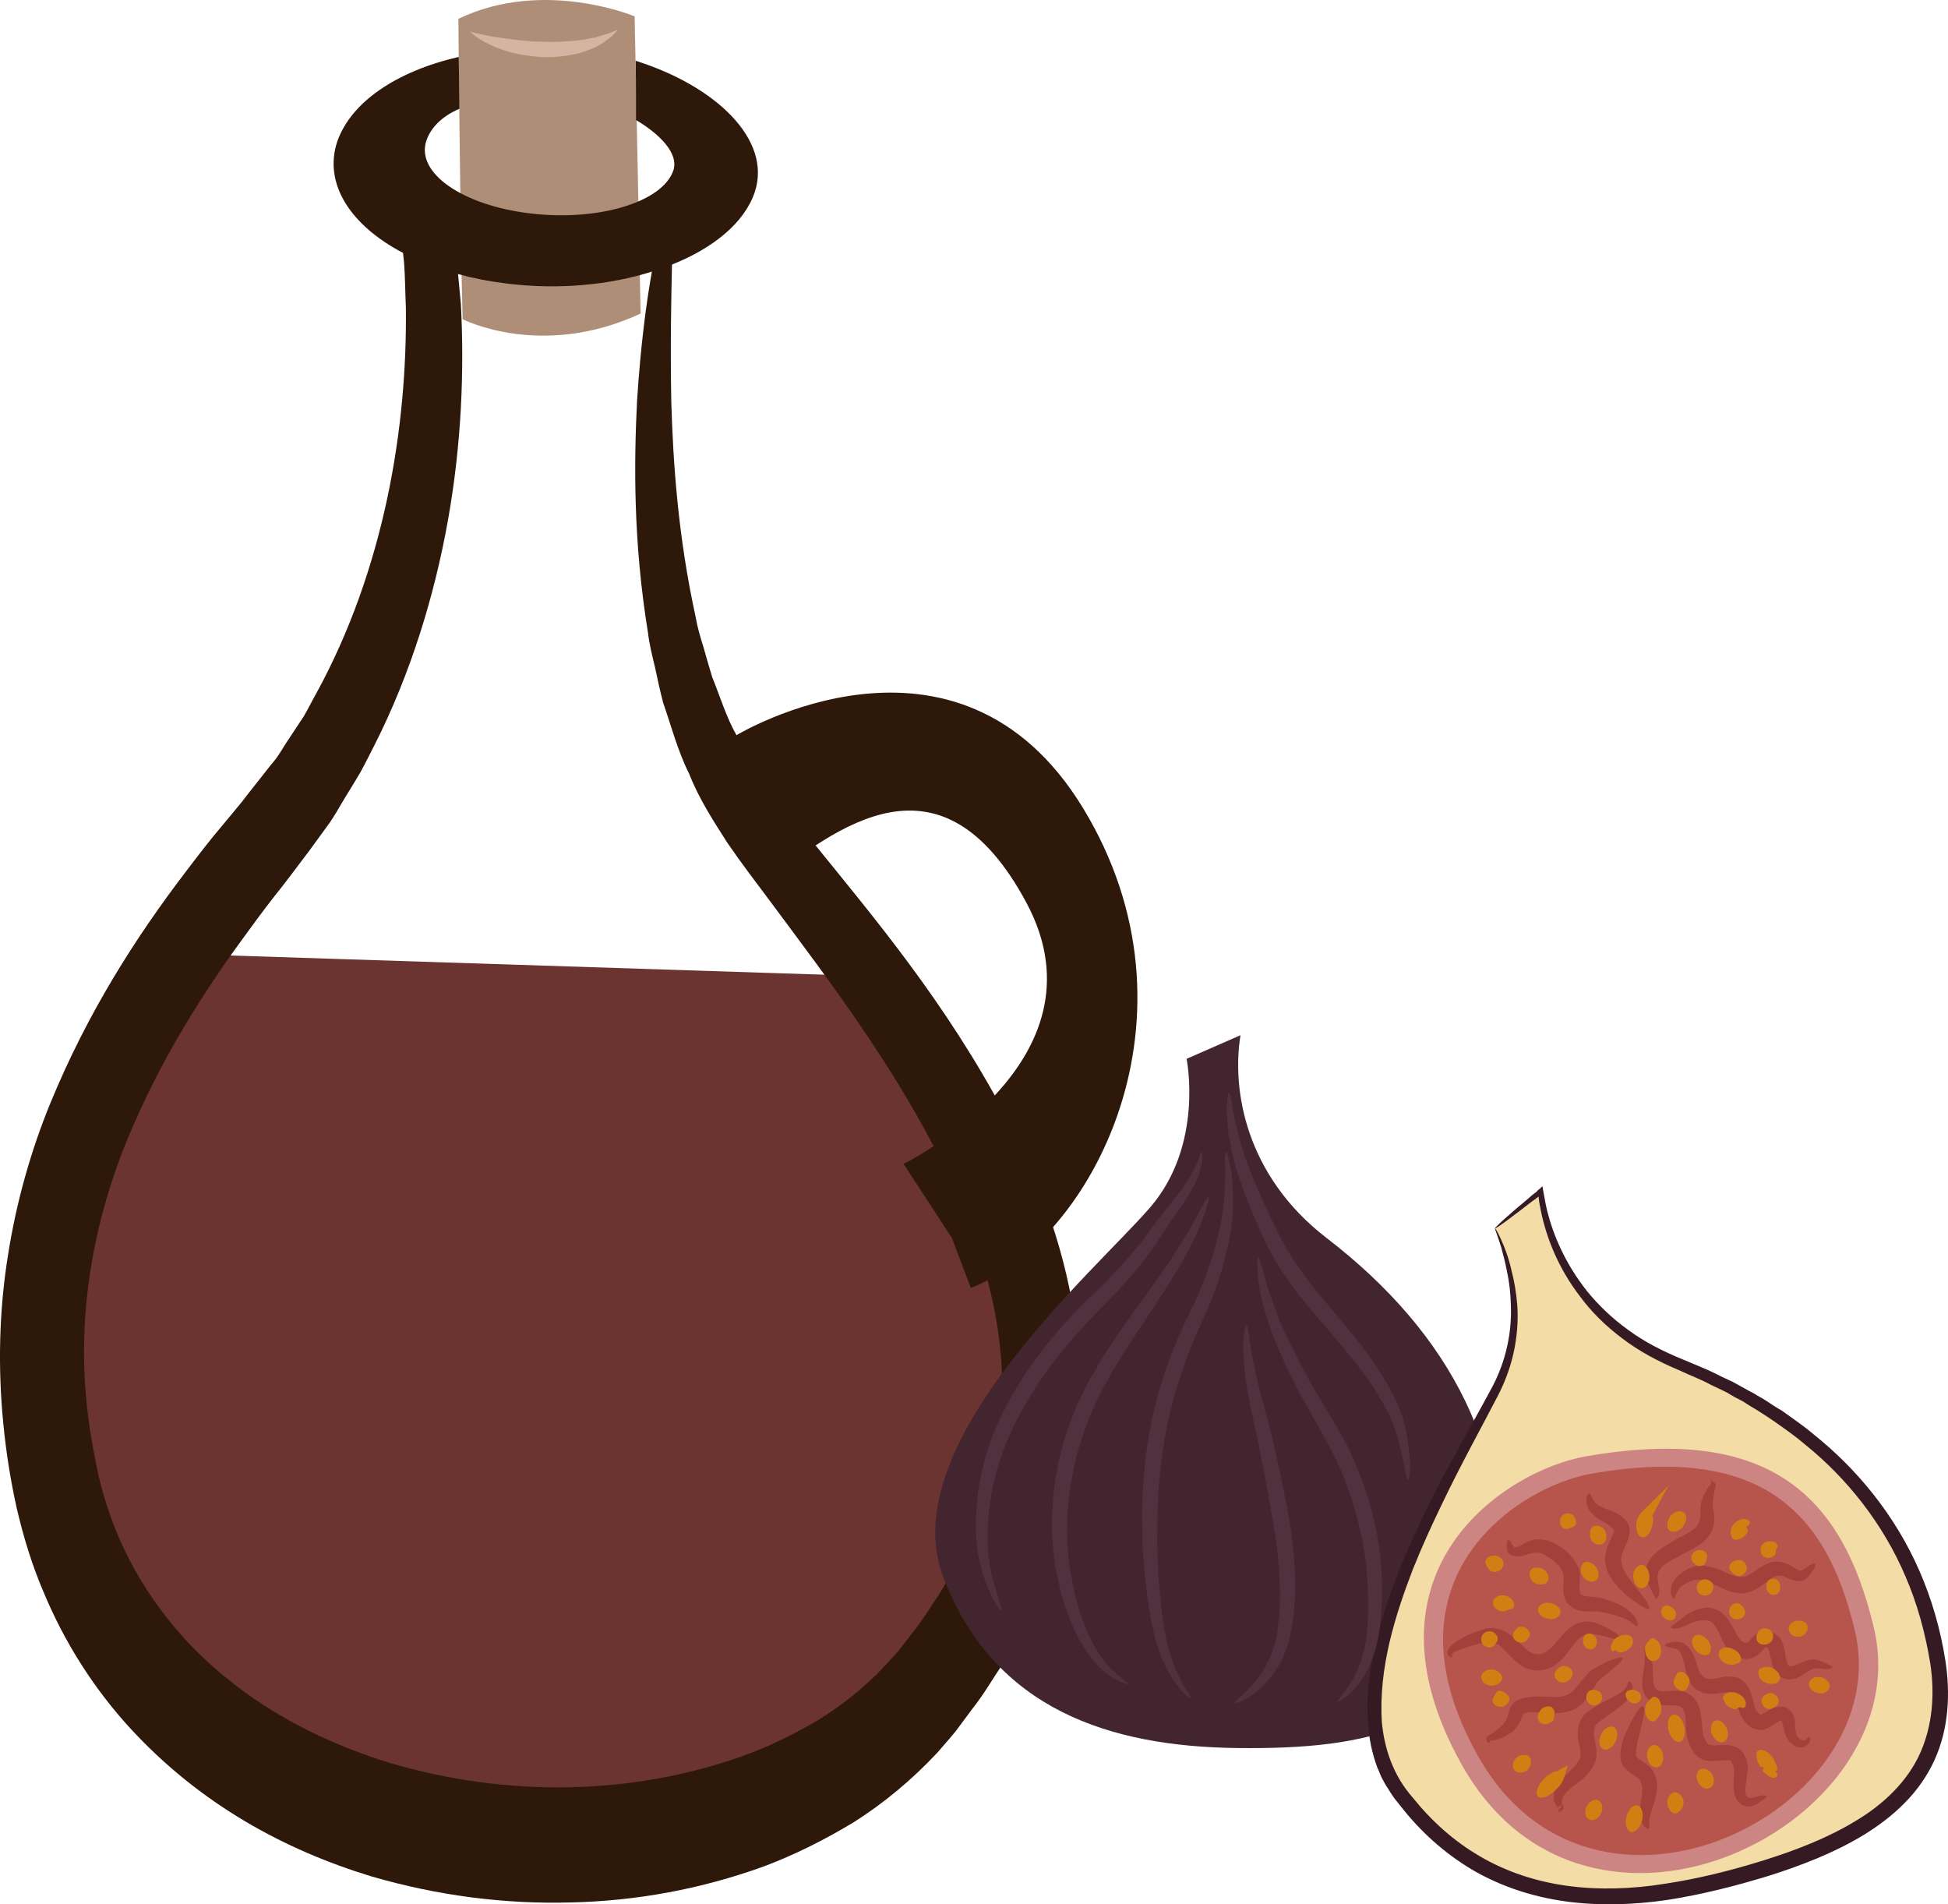<?xml version="1.0" encoding="UTF-8" standalone="no"?>
<!-- Creator: CorelDRAW Home & Student X7 -->

<svg
   xmlns:dc="http://purl.org/dc/elements/1.1/"
   xmlns:cc="http://creativecommons.org/ns#"
   xmlns:rdf="http://www.w3.org/1999/02/22-rdf-syntax-ns#"
   xmlns:svg="http://www.w3.org/2000/svg"
   xmlns="http://www.w3.org/2000/svg"
   xmlns:sodipodi="http://sodipodi.sourceforge.net/DTD/sodipodi-0.dtd"
   xmlns:inkscape="http://www.inkscape.org/namespaces/inkscape"
   xml:space="preserve"
   width="55.268mm"
   height="54.017mm"
   version="1.1"
   style="clip-rule:evenodd;fill-rule:evenodd;image-rendering:optimizeQuality;shape-rendering:geometricPrecision;text-rendering:geometricPrecision"
   viewBox="0 0 5526.834 5401.729"
   id="svg164"
   sodipodi:docname="3859.svg"
   inkscape:version="0.92.4 (5da689c313, 2019-01-14)"><sodipodi:namedview
   pagecolor="#ffffff"
   bordercolor="#666666"
   borderopacity="1"
   objecttolerance="10"
   gridtolerance="10"
   guidetolerance="10"
   inkscape:pageopacity="0"
   inkscape:pageshadow="2"
   inkscape:window-width="640"
   inkscape:window-height="480"
   id="namedview166"
   showgrid="false"
   inkscape:zoom="0.2102413"
   inkscape:cx="102.59667"
   inkscape:cy="89.056772"
   inkscape:window-x="0"
   inkscape:window-y="0"
   inkscape:window-maximized="0"
   inkscape:current-layer="svg164" />
 <defs
   id="defs4">
  <style
   type="text/css"
   id="style2">
   <![CDATA[
    .fil2 {fill:#2D180A;fill-rule:nonzero}
    .fil6 {fill:#351A24;fill-rule:nonzero}
    .fil4 {fill:#43252F;fill-rule:nonzero}
    .fil11 {fill:#51313D;fill-rule:nonzero}
    .fil0 {fill:#6B3430;fill-rule:nonzero}
    .fil9 {fill:#A53F3A;fill-rule:nonzero}
    .fil1 {fill:#AF8E77;fill-rule:nonzero}
    .fil8 {fill:#B7544C;fill-rule:nonzero}
    .fil7 {fill:#CC8583;fill-rule:nonzero}
    .fil10 {fill:#D17F13;fill-rule:nonzero}
    .fil3 {fill:#D3B5A1;fill-rule:nonzero}
    .fil5 {fill:#F4DCA6;fill-rule:nonzero}
   ]]>
  </style>
 </defs>
 <g
   id="Vrstva_x0020_1"
   transform="translate(-7785.463,-11804.565)">
  <g
   id="_676937648">
   <path
   class="fil0"
   d="m 8288,14510 c 0,0 -664,1251 -181,1889 483,637 2197,1201 2616,-411 0,0 35,-810 -488,-1415 z"
   id="path7"
   inkscape:connector-curvature="0"
   style="fill:#6b3430;fill-rule:nonzero" />
   <path
   class="fil1"
   d="m 9086,11858 c 0,0 5,608 12,852 0,0 223,115 505,-16 l -17,-843 c 0,0 -259,-109 -500,7 z"
   id="path9"
   inkscape:connector-curvature="0"
   style="fill:#af8e77;fill-rule:nonzero" />
   <path
   class="fil2"
   d="m 10624,15846 c -9,84 -29,167 -59,248 -28,81 -70,158 -115,233 -25,36 -47,74 -75,108 l -40,52 -41,45 c -55,58 -119,110 -188,152 -69,41 -143,77 -220,104 -308,108 -658,116 -992,18 -217,-66 -424,-179 -582,-350 -78,-85 -144,-184 -191,-294 -23,-55 -42,-112 -56,-172 -13,-60 -25,-126 -32,-189 -29,-253 13,-502 98,-725 87,-223 207,-422 336,-599 32,-44 64,-88 97,-130 17,-21 33,-42 49,-63 17,-23 35,-46 52,-69 17,-23 34,-47 51,-70 17,-23 31,-49 46,-74 15,-24 30,-49 45,-74 14,-25 27,-52 40,-77 105,-207 172,-429 210,-643 38,-215 46,-422 36,-611 -3,-28 -5,-56 -8,-84 44,12 90,21 139,27 147,18 291,4 411,-34 -16,89 -32,211 -42,365 -9,179 -11,402 31,660 4,33 12,65 20,98 7,33 14,66 23,100 23,66 41,136 74,202 27,69 67,131 108,195 39,57 81,112 123,168 166,224 351,464 495,757 70,146 130,306 152,474 11,83 14,168 5,252 z m 210,-307 c -34,-221 -112,-408 -195,-570 -171,-322 -371,-558 -545,-773 -43,-53 -86,-105 -126,-155 -33,-50 -68,-95 -93,-151 -29,-51 -47,-111 -69,-165 -9,-29 -17,-58 -25,-86 -9,-28 -17,-56 -22,-85 -50,-228 -64,-439 -69,-611 -3,-166 0,-296 2,-388 118,-47 206,-119 235,-206 49,-149 -112,-301 -338,-372 1,64 1,161 1,168 64,38 122,93 106,143 -31,90 -212,145 -406,122 -193,-23 -325,-115 -295,-206 12,-36 43,-69 94,-91 0,-30 -2,-117 -2,-147 -177,41 -306,128 -345,241 -39,119 38,237 187,315 1,10 2,20 3,29 3,41 3,83 5,125 2,171 -13,355 -53,543 -40,187 -105,377 -201,552 -12,21 -23,44 -36,66 -13,20 -27,41 -41,62 -14,20 -26,43 -41,62 -16,19 -31,39 -47,59 -15,19 -31,39 -47,60 -17,21 -35,42 -53,64 -36,42 -71,88 -106,134 -141,185 -278,398 -385,659 -53,130 -95,275 -119,429 -25,155 -29,318 -13,478 8,81 20,158 38,239 19,81 43,160 75,235 62,150 148,281 247,389 199,216 438,345 684,420 189,55 378,79 565,74 187,-4 371,-38 548,-102 88,-33 174,-76 258,-127 83,-53 162,-118 235,-196 18,-21 36,-41 53,-62 l 46,-62 c 32,-40 59,-87 88,-130 54,-94 105,-190 141,-299 37,-108 63,-223 74,-340 10,-117 4,-234 -13,-344 z"
   id="path11"
   inkscape:connector-curvature="0"
   style="fill:#2d180a;fill-rule:nonzero" />
   <path
   class="fil3"
   d="m 9119,11895 c 0,0 7,1 19,4 12,3 28,6 48,10 20,3 43,6 68,9 24,3 51,5 77,5 13,0 26,1 39,0 13,-1 25,-1 37,-2 13,-1 24,-3 36,-4 10,-3 21,-4 31,-6 9,-3 18,-5 26,-8 7,-2 15,-4 20,-7 11,-4 18,-7 18,-7 0,0 -5,6 -13,15 -5,5 -11,9 -18,14 -6,6 -15,11 -24,16 -10,6 -21,10 -32,14 -12,4 -24,9 -38,11 -13,2 -26,5 -41,6 -14,2 -28,1 -42,2 -28,-2 -57,-5 -83,-11 -25,-6 -49,-14 -68,-23 -19,-9 -35,-19 -45,-26 -9,-7 -15,-12 -15,-12 z"
   id="path13"
   inkscape:connector-curvature="0"
   style="fill:#d3b5a1;fill-rule:nonzero" />
   <path
   class="fil2"
   d="m 9875,13890 c 0,0 627,-380 984,208 356,587 27,1224 -319,1360 l -54,-142 -137,-210 c 0,0 590,-289 349,-740 -242,-452 -536,-217 -751,-52 l -119,-371 z"
   id="path15"
   inkscape:connector-curvature="0"
   style="fill:#2d180a;fill-rule:nonzero" />
  </g>
  <g
   id="_524813216">
   <path
   class="fil4"
   d="m 11152,14808 c 0,0 50,243 -103,421 -153,178 -732,674 -587,1050 144,376 475,480 835,484 360,4 690,-50 736,-438 45,-389 -126,-734 -484,-1009 -231,-178 -269,-422 -244,-575 z"
   id="path18"
   inkscape:connector-curvature="0"
   style="fill:#43252f;fill-rule:nonzero" />
   <path
   class="fil5"
   d="m 12027,15289 c 0,0 113,222 14,434 -100,212 -524,845 -284,1169 241,324 587,334 935,242 347,-93 651,-234 591,-620 -61,-387 -319,-673 -737,-842 -271,-109 -373,-334 -389,-488 z"
   id="path20"
   inkscape:connector-curvature="0"
   style="fill:#f4dca6;fill-rule:nonzero" />
   <path
   class="fil6"
   d="m 12027,15289 c -1,-1 13,-15 42,-40 14,-13 33,-28 54,-46 6,-6 14,-12 22,-18 3,-4 7,-7 11,-10 2,-2 4,-5 6,-5 l 1,8 c 2,10 4,21 6,32 2,13 4,19 6,29 17,68 51,150 114,229 31,38 70,76 116,109 46,34 99,61 158,85 30,13 62,25 92,40 15,8 31,15 46,22 16,9 31,17 47,26 8,4 16,8 23,13 8,4 16,9 24,14 15,10 30,20 46,29 30,22 62,43 91,68 120,96 229,226 299,386 35,80 60,166 74,256 14,91 10,191 -31,281 -20,44 -49,86 -84,121 -34,35 -74,65 -116,91 -84,51 -177,87 -272,117 -95,29 -190,53 -287,68 -96,14 -193,17 -288,4 -94,-13 -185,-43 -265,-90 -79,-47 -147,-109 -201,-178 l -20,-25 c -6,-9 -13,-19 -18,-28 -7,-9 -11,-19 -17,-29 -5,-10 -8,-20 -13,-30 -15,-41 -24,-84 -26,-126 -7,-83 6,-164 24,-239 19,-74 44,-144 70,-210 28,-66 57,-127 85,-185 59,-116 118,-216 166,-306 50,-88 63,-176 60,-247 -1,-35 -5,-67 -11,-94 -5,-26 -11,-49 -16,-67 -11,-36 -19,-54 -18,-55 1,-1 12,17 26,52 7,18 15,40 21,68 7,27 13,59 16,95 3,37 1,78 -7,122 -8,44 -24,92 -48,138 -47,91 -104,193 -159,308 -28,58 -56,119 -82,184 -25,65 -49,134 -66,206 -17,73 -27,150 -22,227 7,77 33,153 88,215 52,65 116,123 190,166 75,44 160,72 249,84 89,12 183,9 276,-6 93,-14 186,-37 279,-66 93,-29 183,-64 262,-112 79,-47 147,-112 183,-192 36,-80 42,-170 29,-255 -14,-86 -37,-170 -70,-246 -65,-153 -168,-280 -284,-374 -28,-24 -58,-45 -88,-66 -14,-10 -30,-20 -44,-29 -8,-5 -16,-10 -23,-14 -8,-5 -15,-9 -22,-14 -16,-8 -31,-16 -45,-25 -16,-8 -31,-15 -46,-22 -29,-16 -60,-27 -89,-41 -60,-25 -116,-55 -163,-91 -48,-36 -88,-76 -119,-118 -64,-83 -96,-169 -111,-240 -4,-21 -6,-29 -7,-40 v -4 c -1,0 -2,1 -3,2 -2,1 -4,2 -5,4 -5,3 -9,6 -13,9 -22,17 -40,31 -55,42 -30,23 -47,34 -48,33 z"
   id="path22"
   inkscape:connector-curvature="0"
   style="fill:#351a24;fill-rule:nonzero" />
   <path
   class="fil7"
   d="m 12283,15936 c -222,39 -660,320 -351,873 360,643 1301,167 1170,-387 -91,-385 -306,-576 -819,-486 z"
   id="path24"
   inkscape:connector-curvature="0"
   style="fill:#cc8583;fill-rule:nonzero" />
   <path
   class="fil8"
   d="m 12299,15985 c -203,36 -605,293 -321,799 329,589 1190,152 1070,-354 -83,-352 -280,-527 -749,-445 z"
   id="path26"
   inkscape:connector-curvature="0"
   style="fill:#b7544c;fill-rule:nonzero" />
   <path
   class="fil9"
   d="m 12798,16901 c 0,3 -7,6 -21,16 -4,2 -8,6 -14,8 -6,3 -14,5 -23,3 -10,-2 -18,-6 -25,-15 -6,-9 -9,-19 -10,-28 -3,-19 0,-36 0,-53 0,-4 0,-8 0,-12 -1,-2 -1,-2 -1,-3 l -2,-6 c -1,-4 -3,-6 -4,-8 -1,-2 -1,-2 -2,-3 -1,-1 -1,-1 -2,-1 -2,-1 -9,-2 -18,-1 -9,0 -21,2 -35,2 -7,0 -15,-1 -24,-4 -4,-2 -9,-4 -12,-7 -4,-3 -8,-6 -11,-9 -11,-14 -15,-27 -20,-40 -6,-22 -5,-40 -6,-56 -1,-16 -5,-29 -8,-32 l -1,-1 v 0 c -3,-4 -6,-6 -11,-7 -5,-2 -11,-2 -19,-2 -14,0 -34,2 -54,-8 -10,-5 -17,-13 -23,-22 -4,-9 -7,-18 -7,-25 -1,-16 1,-28 3,-39 3,-21 5,-36 4,-47 0,-10 -3,-16 -1,-18 2,-1 9,2 15,14 7,12 9,32 9,53 0,10 0,22 2,32 3,10 7,16 14,18 7,3 20,2 37,1 9,-1 19,-1 31,1 11,3 24,10 33,20 l -1,-1 c 3,4 8,10 11,15 2,5 4,10 6,16 3,10 4,19 5,28 2,18 2,35 5,47 4,10 8,19 11,23 0,1 2,1 2,2 1,1 2,1 2,1 3,1 5,2 10,2 8,1 18,0 30,-1 13,0 27,0 43,9 4,2 8,5 10,8 3,3 5,6 7,10 3,6 7,13 8,18 l 2,9 c 0,1 1,3 1,5 v 5 c 0,6 0,11 -1,17 -2,19 -6,35 -6,47 0,25 14,26 32,19 8,-3 16,-4 21,-4 6,0 8,3 8,4 z"
   id="path28"
   inkscape:connector-curvature="0"
   style="fill:#a53f3a;fill-rule:nonzero" />
   <path
   class="fil9"
   d="m 12918,16731 c 1,1 2,2 3,5 0,2 0,3 0,6 -1,2 -2,4 -3,7 -2,3 -5,6 -8,8 -4,2 -9,4 -14,4 -10,1 -21,-4 -30,-13 1,0 2,1 2,2 -8,-6 -14,-16 -17,-25 -4,-9 -5,-19 -7,-27 -1,-4 -1,-8 -3,-10 0,-2 -1,-2 -2,-3 0,0 -1,0 -3,0 -1,1 -3,2 -5,3 -7,3 -14,10 -29,18 -6,3 -16,7 -28,5 -11,-1 -21,-6 -28,-12 -6,-6 -11,-11 -16,-19 -5,-7 -8,-15 -10,-22 -5,-14 -7,-27 -10,-36 -2,-8 -6,-13 -8,-14 -1,-1 -2,-1 -2,-1 -1,0 -1,-1 -3,-1 -3,-1 -6,-1 -10,-1 -16,0 -36,8 -63,3 -8,-1 -12,-4 -18,-7 -5,-2 -11,-6 -15,-10 -9,-9 -14,-20 -18,-29 -6,-18 -7,-34 -11,-46 -1,-5 -3,-10 -5,-15 -2,-5 -4,-9 -6,-12 -4,-5 -11,-7 -18,-9 -15,-3 -24,-6 -24,-9 0,-3 8,-7 25,-9 4,0 8,-1 15,0 2,0 6,1 9,2 3,2 7,4 10,6 6,4 10,10 15,16 3,6 7,13 10,20 6,15 9,30 15,42 6,11 13,17 25,19 4,1 12,0 20,-1 9,-2 18,-5 31,-6 6,0 13,0 20,1 4,0 8,2 12,3 4,2 8,3 11,6 15,10 22,25 26,37 5,15 7,27 10,37 3,10 6,15 13,21 2,3 3,2 3,3 0,0 2,0 6,-1 6,-3 16,-10 28,-16 4,-1 7,-3 11,-3 4,-1 9,-2 14,-2 9,-1 18,3 25,9 7,6 11,14 13,22 2,7 2,11 2,17 1,18 3,30 7,36 l 2,2 c 6,9 15,11 20,8 1,-1 3,-2 4,-3 1,-1 2,-2 3,-3 2,-2 3,-3 4,-3 z"
   id="path30"
   inkscape:connector-curvature="0"
   style="fill:#a53f3a;fill-rule:nonzero" />
   <path
   class="fil9"
   d="m 12984,16533 c 1,2 -1,3 -5,5 -5,2 -12,2 -20,1 -8,-1 -18,-3 -24,-2 -8,2 -16,6 -27,13 -3,3 -5,4 -9,6 -3,2 -6,4 -11,6 -3,3 -9,4 -14,5 -6,1 -13,2 -19,1 -12,-2 -25,-11 -32,-22 -7,-11 -10,-22 -12,-31 -2,-10 -4,-19 -6,-26 -2,-7 -5,-11 -5,-11 0,0 -2,0 -3,-1 -1,0 -1,0 -2,0 0,0 0,0 0,0 1,-1 -2,2 -5,5 -3,3 -6,8 -12,12 -4,5 -12,10 -20,13 -8,3 -17,4 -24,3 -4,-1 -8,-1 -11,-2 -3,-2 -7,-3 -10,-4 -7,-3 -13,-8 -18,-13 -17,-18 -24,-36 -31,-52 -7,-14 -14,-26 -21,-32 -7,-6 -17,-7 -27,-6 h -2 c -22,1 -44,15 -60,20 -17,6 -28,3 -28,0 -1,-3 7,-7 19,-16 6,-5 14,-11 24,-19 10,-6 23,-15 41,-18 0,0 0,0 -1,0 8,-2 16,-4 26,-3 3,0 5,0 8,1 l 7,3 c 5,1 10,3 15,6 18,12 28,30 37,45 8,15 16,31 24,39 5,3 8,5 12,5 5,0 4,1 9,-3 2,-2 5,-5 9,-10 4,-4 8,-9 18,-15 9,-5 18,-6 28,-5 4,1 9,3 12,4 4,2 6,3 10,6 8,5 14,12 17,19 3,7 5,13 6,18 3,11 4,21 5,28 2,8 3,15 5,19 2,3 3,4 6,6 4,2 17,-3 30,-9 12,-6 27,-11 42,-10 14,2 23,8 29,10 12,7 19,7 20,11 z"
   id="path32"
   inkscape:connector-curvature="0"
   style="fill:#a53f3a;fill-rule:nonzero" />
   <path
   class="fil9"
   d="m 12935,16240 c 2,2 0,9 -6,20 -2,2 -4,5 -6,8 -3,4 -4,7 -9,11 -3,2 -5,5 -8,6 -3,2 -7,3 -10,4 -8,1 -15,0 -23,-2 -14,-4 -24,-11 -31,-12 -10,-2 -18,-1 -26,4 -9,4 -20,14 -33,24 -7,5 -16,10 -25,14 -10,4 -21,7 -33,8 -2,0 -3,-1 -5,-1 l -4,-1 c -3,0 -5,0 -7,-1 -5,-1 -10,-2 -15,-3 -8,-3 -17,-7 -24,-10 -15,-7 -28,-14 -39,-18 -12,-5 -21,-6 -30,-5 -5,0 -9,1 -14,2 -5,2 -10,4 -14,6 -34,14 -32,44 -39,45 -2,0 -3,-1 -5,-5 -2,-3 -3,-8 -3,-16 0,-7 1,-16 6,-25 6,-10 14,-19 24,-27 5,-4 11,-6 16,-10 7,-3 14,-6 22,-8 16,-4 34,-2 50,3 16,4 31,11 44,17 6,3 13,5 20,7 3,1 6,2 9,2 2,1 3,1 5,1 h 2 c 0,0 1,0 1,0 10,0 20,-4 32,-12 12,-8 24,-19 41,-25 9,-5 19,-7 28,-7 10,0 18,2 26,5 18,6 26,15 32,18 3,1 5,2 9,3 1,0 2,0 3,0 1,0 2,-1 3,-2 2,0 6,-3 8,-5 3,-2 6,-4 9,-6 10,-6 17,-10 19,-7 z"
   id="path34"
   inkscape:connector-curvature="0"
   style="fill:#a53f3a;fill-rule:nonzero" />
   <path
   class="fil9"
   d="m 12642,16012 c 0,-1 0,-2 2,-2 0,-1 1,-2 3,-1 2,0 5,3 6,5 1,6 0,9 -2,12 0,3 -1,7 -2,11 0,6 -3,18 -4,27 -1,5 0,10 0,15 1,5 2,11 3,17 v 1 1 c 1,9 2,19 0,30 -2,12 -7,24 -15,34 -15,21 -37,31 -54,41 -14,7 -23,12 -36,19 -12,7 -23,12 -31,18 -17,12 -23,23 -24,38 0,14 6,31 5,43 0,6 -2,11 -4,14 -2,3 -3,4 -5,4 -3,-1 -4,-7 -9,-15 -2,-4 -4,-9 -8,-16 -4,-6 -8,-14 -11,-26 -2,-11 -2,-26 3,-40 6,-14 16,-26 27,-35 11,-9 23,-17 34,-23 10,-7 25,-16 37,-21 18,-10 34,-19 42,-28 7,-9 11,-21 11,-35 0,1 0,1 0,2 0,-9 -1,-16 0,-24 1,-8 2,-15 5,-21 2,-7 4,-12 7,-16 2,-4 4,-9 7,-13 3,-4 5,-7 7,-10 1,0 2,-1 3,-2 0,0 1,-6 1,-6 0,0 0,-7 0,-7 h 3 c 2,0 1,6 0,8 0,0 0,2 0,1 -1,-1 -1,1 -1,0 z"
   id="path36"
   inkscape:connector-curvature="0"
   style="fill:#a53f3a;fill-rule:nonzero" />
   <path
   class="fil9"
   d="m 12294,16041 c 8,0 6,26 35,38 7,3 15,7 26,10 11,5 23,10 35,21 7,5 14,13 18,25 3,13 0,24 -2,32 -6,17 -12,28 -16,40 -19,38 20,78 42,107 23,28 37,49 32,54 -5,4 -24,-8 -55,-31 -15,-12 -33,-28 -49,-51 -8,-11 -16,-25 -19,-43 -2,-8 -2,-18 -1,-27 1,-5 2,-10 3,-14 1,-4 2,-8 4,-12 5,-14 13,-28 16,-37 2,-5 2,-7 2,-7 0,0 0,-2 -3,-5 -6,-6 -15,-12 -23,-17 -10,-5 -20,-11 -29,-19 -4,-3 -8,-7 -11,-11 -3,-4 -6,-8 -8,-12 -2,-4 -3,-9 -4,-13 -1,-3 -1,-7 -1,-10 1,-13 5,-19 8,-18 z"
   id="path38"
   inkscape:connector-curvature="0"
   style="fill:#a53f3a;fill-rule:nonzero" />
   <path
   class="fil9"
   d="m 12067,16186 c -2,0 -4,-1 -6,-5 0,-1 0,0 -1,-3 v 0 c 1,0 0,0 1,-2 0,0 1,-1 2,-2 2,0 4,0 5,0 3,3 1,2 2,2 v 0 l 1,1 v 1 l 1,1 c 0,1 1,2 2,3 0,2 1,3 1,4 1,1 2,2 3,3 0,1 1,2 2,3 0,1 2,1 3,1 3,0 6,0 9,-1 4,-1 9,-4 15,-8 8,-4 16,-9 27,-11 5,-2 13,-2 18,-2 6,0 12,1 18,2 23,6 44,18 63,35 9,9 18,20 25,32 4,7 7,14 9,23 1,9 1,16 1,23 -1,13 -2,24 -1,31 1,7 1,8 5,11 l 2,1 v 0 c 1,0 4,2 9,3 5,1 11,1 17,2 13,1 26,1 42,8 0,-1 -1,-1 -2,-1 35,10 63,26 78,43 16,18 16,33 12,33 -4,2 -10,-8 -25,-16 -16,-9 -41,-17 -74,-23 l -3,-1 c -5,-2 -17,-2 -29,-1 -7,-1 -14,0 -22,-1 -8,-1 -18,-3 -29,-10 l 2,1 c -7,-4 -15,-10 -20,-18 -5,-9 -8,-18 -9,-26 -1,-15 1,-28 1,-38 0,-6 0,-10 0,-12 -1,-3 -2,-7 -4,-11 -4,-7 -9,-15 -16,-21 -13,-13 -29,-23 -43,-29 -3,-1 -7,-2 -10,-2 -3,-1 -5,-1 -8,0 -6,0 -13,2 -20,4 -8,3 -16,6 -26,6 -10,1 -20,-2 -26,-6 -2,-2 -5,-4 -6,-7 -1,-4 -1,-7 -2,-9 0,-3 -1,-6 -1,-7 0,-2 0,-3 0,-4 0,-2 0,-3 1,-4 v -1 c 0,0 -1,0 1,0 2,-1 3,-2 5,-2 0,0 5,0 4,0 0,0 0,0 0,0 l -1,1 c -1,3 -2,6 -3,6 z"
   id="path40"
   inkscape:connector-curvature="0"
   style="fill:#a53f3a;fill-rule:nonzero" />
   <path
   class="fil9"
   d="m 11906,16504 c -1,1 -4,2 -9,-1 -2,-1 -6,-5 -5,-10 0,-5 3,-10 5,-14 12,-15 31,-26 56,-38 13,-5 27,-11 43,-15 4,-2 8,-3 14,-3 7,-1 11,0 17,0 5,1 11,3 16,4 5,2 11,4 15,7 20,11 33,26 46,38 13,13 25,23 37,24 2,1 3,1 5,1 h 4 c 4,0 7,-1 10,-2 3,0 6,-2 9,-3 3,-2 6,-3 9,-6 12,-9 22,-23 34,-36 11,-14 25,-29 43,-38 18,-9 38,-10 54,-5 54,18 79,43 76,48 -2,2 -10,1 -24,-3 -14,-3 -35,-10 -59,-13 -20,-3 -37,9 -57,37 -10,14 -21,30 -39,45 -4,4 -9,7 -15,11 -5,2 -11,6 -18,7 -6,1 -12,4 -19,4 h -10 l -11,-1 c -7,-1 -13,-4 -20,-6 -5,-3 -11,-6 -16,-10 -10,-7 -17,-14 -25,-22 -13,-14 -24,-26 -35,-34 -3,-2 -6,-2 -9,-4 -2,-1 -5,-3 -8,-3 -2,0 -6,-1 -7,-1 -2,-1 -6,0 -9,0 -13,3 -28,7 -40,10 -24,7 -44,14 -54,20 -2,1 -3,2 -4,3 -1,0 -2,1 -2,2 1,3 3,6 2,7 z"
   id="path42"
   inkscape:connector-curvature="0"
   style="fill:#a53f3a;fill-rule:nonzero" />
   <path
   class="fil9"
   d="m 12009,16748 c -3,0 -5,-4 -7,-13 v -2 l 5,-4 c 3,-2 7,-5 11,-7 5,-3 10,-7 15,-11 10,-9 24,-19 28,-32 3,-7 4,-17 10,-31 3,-6 11,-18 21,-21 8,-4 15,-6 23,-7 29,-6 55,-2 81,-2 32,1 46,-8 63,-29 9,-11 18,-23 28,-33 4,-6 10,-10 15,-15 6,-4 11,-6 17,-9 10,-6 19,-11 27,-15 9,-3 16,-6 22,-7 12,-4 20,-5 21,-2 1,3 -3,9 -12,17 -5,4 -11,9 -17,14 -7,6 -14,12 -22,19 -4,3 -8,6 -13,10 -3,4 -6,7 -10,12 -6,9 -13,21 -22,34 -8,12 -21,28 -39,38 -19,10 -41,12 -59,12 -28,-1 -54,-4 -73,-2 -5,1 -9,2 -12,3 -2,1 0,-1 -3,2 -3,7 -7,18 -13,29 -7,11 -16,21 -24,25 -9,6 -17,10 -23,13 -8,3 -15,6 -21,7 -7,1 -12,1 -16,1 2,-2 4,-4 6,-7 -2,9 -5,13 -7,13 z"
   id="path44"
   inkscape:connector-curvature="0"
   style="fill:#a53f3a;fill-rule:nonzero" />
   <path
   class="fil9"
   d="m 12215,16930 c 0,1 0,2 -2,3 -1,1 -2,2 -4,2 h -1 v 6 c 0,0 0,5 0,5 v 0 l 13,-10 v -12 l -13,4 v 0 -2 l 1,-1 c 1,0 2,-1 2,-1 -1,2 -3,5 -6,9 -4,-6 -13,-17 -11,-36 1,-19 15,-37 28,-51 14,-15 30,-28 41,-44 5,-7 7,-14 7,-21 0,-7 -2,-18 -5,-31 -2,-10 -4,-21 -3,-32 0,-12 3,-22 7,-32 v 1 c 5,-12 11,-19 17,-24 6,-5 12,-9 17,-12 11,-7 21,-13 31,-18 19,-10 35,-18 47,-25 12,-8 18,-15 20,-21 3,-6 2,-11 5,-12 2,-2 8,1 11,12 1,6 0,14 -3,21 -3,7 -8,14 -14,21 -12,13 -28,25 -46,37 -9,7 -19,13 -27,19 -4,3 -8,7 -11,10 -2,2 -3,3 -4,4 0,1 -1,1 -1,2 0,0 0,0 0,0 0,0 0,0 -1,0 l 1,2 c -4,11 -5,21 -1,37 2,12 6,26 5,43 -1,17 -9,34 -18,45 -17,22 -36,34 -50,45 -14,11 -24,21 -27,29 -4,9 -3,18 -3,25 l 1,12 -7,-2 c 0,-1 -1,-1 -2,-1 l -1,5 v 5 0 l 13,-10 v -8 h -13 v 0 -2 h 1 c 2,0 3,0 4,1 2,1 2,2 2,3 z"
   id="path46"
   inkscape:connector-curvature="0"
   style="fill:#a53f3a;fill-rule:nonzero" />
   <path
   class="fil9"
   d="m 12463,16992 c -1,1 -3,1 -5,-1 -3,-1 -7,-4 -10,-9 -7,-10 -10,-28 -9,-47 1,-18 6,-39 6,-57 -1,-9 -3,-17 -6,-23 -1,-2 -2,-4 -3,-4 l -2,-1 -3,-2 c -3,-4 -9,-7 -14,-11 l -9,-6 c -3,-3 -7,-5 -10,-9 -3,-3 -6,-6 -9,-11 -2,-5 -6,-12 -6,-17 0,-6 0,-8 0,-13 0,-4 0,-8 1,-11 1,-7 2,-14 3,-20 6,-23 17,-42 25,-59 16,-31 29,-48 35,-46 6,1 4,24 -5,58 -3,16 -10,35 -13,56 -1,5 -1,10 -2,15 0,2 0,5 0,7 0,2 1,5 1,5 0,1 0,0 0,1 0,1 2,2 3,3 1,2 3,3 5,5 l 7,4 c 5,4 11,8 17,13 6,4 15,14 18,21 8,16 10,32 9,46 -3,28 -11,47 -16,62 -5,16 -7,26 -6,35 0,8 1,14 -2,16 z"
   id="path48"
   inkscape:connector-curvature="0"
   style="fill:#a53f3a;fill-rule:nonzero" />
   <path
   class="fil10"
   d="m 12211,16384 c -6,11 -20,16 -35,12 -17,-3 -29,-16 -27,-28 3,-13 19,-20 37,-16 9,2 17,7 23,13 4,7 5,14 2,19 z"
   id="path50"
   inkscape:connector-curvature="0"
   style="fill:#d17f13;fill-rule:nonzero" />
   <path
   class="fil10"
   d="m 12178,16285 c -1,6 -6,11 -12,13 -8,2 -17,1 -23,-2 -7,-2 -10,-6 -13,-11 -3,-5 -5,-10 -5,-17 0,-6 3,-12 10,-15 8,-3 18,-2 26,1 8,4 11,8 14,13 3,5 5,12 3,18 z"
   id="path52"
   inkscape:connector-curvature="0"
   style="fill:#d17f13;fill-rule:nonzero" />
   <path
   class="fil10"
   d="m 12075,16368 c -6,2 -12,3 -16,5 -3,2 -8,4 -13,2 -11,-1 -25,-11 -25,-24 0,-12 13,-24 34,-21 10,3 21,9 25,19 2,4 2,9 1,12 -1,3 -3,5 -6,7 z"
   id="path54"
   inkscape:connector-curvature="0"
   style="fill:#d17f13;fill-rule:nonzero" />
   <path
   class="fil10"
   d="m 12125,16446 c -8,11 -12,20 -26,18 -7,-1 -12,-3 -17,-9 -4,-5 -5,-11 -3,-17 2,-6 6,-11 10,-14 4,-4 9,-6 16,-5 2,0 6,1 9,3 3,2 5,4 8,7 5,6 5,11 3,17 z"
   id="path56"
   inkscape:connector-curvature="0"
   style="fill:#d17f13;fill-rule:nonzero" />
   <path
   class="fil10"
   d="m 12050,16247 c -4,13 -19,18 -29,16 -6,-1 -9,-4 -12,-8 -3,-4 -7,-10 -9,-15 -1,-7 1,-13 7,-18 6,-4 15,-6 24,-4 17,4 23,18 19,29 z"
   id="path58"
   inkscape:connector-curvature="0"
   style="fill:#d17f13;fill-rule:nonzero" />
   <path
   class="fil10"
   d="m 12248,16136 c -12,5 -21,9 -29,2 -8,-6 -10,-20 -4,-31 7,-10 22,-13 33,-5 3,2 5,6 6,9 2,3 3,5 3,10 1,7 -3,12 -9,15 z"
   id="path60"
   inkscape:connector-curvature="0"
   style="fill:#d17f13;fill-rule:nonzero" />
   <path
   class="fil10"
   d="m 12327,16186 c -12,2 -25,-5 -30,-21 -1,-8 -1,-16 2,-23 4,-7 9,-10 16,-10 6,0 12,3 17,6 4,3 8,9 10,15 4,14 -2,30 -15,33 z"
   id="path62"
   inkscape:connector-curvature="0"
   style="fill:#d17f13;fill-rule:nonzero" />
   <path
   class="fil10"
   d="m 12311,16289 c -12,6 -26,-1 -34,-12 -4,-5 -6,-10 -6,-16 -1,-5 -1,-11 3,-17 2,-6 8,-10 16,-9 9,1 18,7 24,15 11,16 8,34 -3,39 z"
   id="path64"
   inkscape:connector-curvature="0"
   style="fill:#d17f13;fill-rule:nonzero" />
   <path
   class="fil10"
   d="m 12439,16244 c 12,-4 26,12 26,32 1,19 -10,34 -22,34 -13,0 -23,-15 -24,-33 0,-16 8,-30 20,-33 z"
   id="path66"
   inkscape:connector-curvature="0"
   style="fill:#d17f13;fill-rule:nonzero" />
   <path
   class="fil10"
   d="m 12460,16111 c -7,0 -13,-5 -17,-12 10,2 21,4 32,6 1,8 1,16 -1,25 -4,19 -14,35 -27,35 -13,1 -23,-20 -18,-44 2,-12 9,-22 15,-28 l 75,-74 -43,80 c -4,7 -10,12 -16,12 z"
   id="path68"
   inkscape:connector-curvature="0"
   style="fill:#d17f13;fill-rule:nonzero" />
   <path
   class="fil10"
   d="m 12563,16095 c 10,7 8,26 -2,39 -5,7 -11,11 -16,13 -7,3 -14,4 -19,1 -6,-2 -10,-7 -10,-15 -1,-9 2,-18 8,-27 12,-15 28,-18 39,-11 z"
   id="path70"
   inkscape:connector-curvature="0"
   style="fill:#d17f13;fill-rule:nonzero" />
   <path
   class="fil10"
   d="m 12629,16219 c 0,6 -2,12 -4,17 -1,2 -2,4 -3,6 -2,1 -4,2 -6,3 -8,4 -21,1 -28,-10 -8,-10 -4,-25 10,-32 4,-1 8,-2 11,-2 4,0 7,1 10,3 7,3 10,8 10,15 z"
   id="path72"
   inkscape:connector-curvature="0"
   style="fill:#d17f13;fill-rule:nonzero" />
   <path
   class="fil10"
   d="m 12741,16247 c 1,7 0,13 -4,18 -4,5 -9,9 -15,10 -5,1 -10,-1 -14,-3 -4,-3 -9,-7 -13,-12 -4,-5 -4,-11 -1,-18 5,-7 11,-10 19,-12 7,-1 13,0 18,3 4,3 8,9 10,14 z"
   id="path74"
   inkscape:connector-curvature="0"
   style="fill:#d17f13;fill-rule:nonzero" />
   <path
   class="fil10"
   d="m 12745,16132 c -2,1 -3,1 -4,2 -1,0 -2,0 -3,1 h -1 v 1 -1 c 1,-1 2,-1 2,-1 1,-1 1,-1 1,-2 0,1 0,2 0,2 0,0 0,3 1,4 0,1 1,1 1,3 1,1 1,2 2,4 1,1 1,0 1,1 0,1 0,2 -1,3 -1,3 -2,6 -6,9 -5,7 -13,12 -20,13 -9,3 -16,0 -19,-6 -4,-12 -7,-22 5,-37 3,-3 6,-6 10,-8 5,-3 10,-6 18,-7 2,0 3,0 6,1 3,0 5,1 7,2 3,3 6,6 5,8 0,4 -3,7 -5,8 z"
   id="path76"
   inkscape:connector-curvature="0"
   style="fill:#d17f13;fill-rule:nonzero" />
   <path
   class="fil10"
   d="m 12828,16194 c -2,3 -4,6 -4,7 0,1 0,2 0,3 0,1 0,2 0,2 0,2 0,3 0,4 -1,4 -4,8 -10,11 -11,6 -28,2 -32,-11 -4,-12 -1,-24 12,-31 7,-3 15,-3 23,-1 4,1 8,3 10,7 2,3 2,6 1,9 z"
   id="path78"
   inkscape:connector-curvature="0"
   style="fill:#d17f13;fill-rule:nonzero" />
   <path
   class="fil10"
   d="m 12534,16368 c 9,8 9,22 0,30 -7,6 -20,3 -29,-6 -9,-8 -9,-22 0,-30 7,-6 20,-3 29,6 z"
   id="path80"
   inkscape:connector-curvature="0"
   style="fill:#d17f13;fill-rule:nonzero" />
   <path
   class="fil10"
   d="m 12646,16301 c 2,13 -5,26 -18,29 -12,3 -25,-4 -28,-16 -3,-13 5,-25 17,-29 12,-3 26,4 29,16 z"
   id="path82"
   inkscape:connector-curvature="0"
   style="fill:#d17f13;fill-rule:nonzero" />
   <path
   class="fil10"
   d="m 12736,16372 c 2,5 1,12 -3,17 -4,6 -10,8 -18,9 -14,1 -24,-10 -24,-22 0,-13 10,-23 21,-24 6,0 11,2 14,6 4,3 8,8 10,14 z"
   id="path84"
   inkscape:connector-curvature="0"
   style="fill:#d17f13;fill-rule:nonzero" />
   <path
   class="fil10"
   d="m 12815,16438 c 4,12 -2,25 -14,30 -15,5 -29,-1 -32,-13 -2,-13 4,-26 15,-30 13,-5 27,1 31,13 z"
   id="path86"
   inkscape:connector-curvature="0"
   style="fill:#d17f13;fill-rule:nonzero" />
   <path
   class="fil10"
   d="m 12835,16297 c 4,12 0,25 -8,29 -12,6 -25,0 -29,-12 -3,-12 0,-25 9,-29 12,-6 25,0 28,12 z"
   id="path88"
   inkscape:connector-curvature="0"
   style="fill:#d17f13;fill-rule:nonzero" />
   <path
   class="fil10"
   d="m 12914,16421 c 0,13 -10,25 -23,26 -14,2 -27,-5 -30,-18 -4,-12 6,-24 22,-27 17,-3 32,7 31,19 z"
   id="path90"
   inkscape:connector-curvature="0"
   style="fill:#d17f13;fill-rule:nonzero" />
   <path
   class="fil10"
   d="m 12480,16516 c -3,1 -6,1 -9,0 -4,-1 -7,-4 -9,-6 -5,-6 -8,-14 -9,-22 -1,-8 0,-16 3,-20 1,-1 2,-3 3,-4 1,-1 2,-1 3,-3 2,-1 3,-4 5,-6 3,-3 6,-4 9,-4 2,1 5,2 6,4 2,0 3,2 5,3 7,6 10,15 11,24 1,9 -1,18 -4,23 -1,3 -3,5 -6,7 -2,2 -5,3 -8,4 z"
   id="path92"
   inkscape:connector-curvature="0"
   style="fill:#d17f13;fill-rule:nonzero" />
   <path
   class="fil10"
   d="m 12571,16595 c -3,5 -10,8 -18,5 -7,-3 -14,-9 -17,-15 -6,-13 1,-19 6,-31 3,-6 10,-8 18,-6 8,3 14,10 17,16 6,13 0,18 -6,31 z"
   id="path94"
   inkscape:connector-curvature="0"
   style="fill:#d17f13;fill-rule:nonzero" />
   <path
   class="fil10"
   d="m 12728,16649 c -3,-2 -7,-3 -6,-2 -1,0 -2,0 -4,1 -4,2 -4,3 -5,4 -3,1 -10,1 -15,-2 -14,-5 -19,-14 -23,-26 -3,-6 2,-13 10,-17 8,-3 19,-4 29,1 10,3 19,11 23,21 2,5 3,12 0,16 -2,4 -6,5 -9,4 z"
   id="path96"
   inkscape:connector-curvature="0"
   style="fill:#d17f13;fill-rule:nonzero" />
   <path
   class="fil10"
   d="m 12679,16744 c -6,4 -12,4 -20,0 -6,-4 -13,-11 -16,-19 -4,-7 -4,-13 -3,-18 0,-5 2,-12 5,-17 4,-5 11,-7 20,-4 8,3 15,11 19,20 4,8 5,16 4,22 -1,6 -5,12 -9,16 z"
   id="path98"
   inkscape:connector-curvature="0"
   style="fill:#d17f13;fill-rule:nonzero" />
   <path
   class="fil10"
   d="m 12819,16831 c 3,0 5,0 8,3 1,1 1,2 1,3 1,0 1,3 -1,7 -11,9 -18,0 -19,1 -1,-1 -3,-2 -5,-3 -4,-3 -7,-5 -10,-7 -1,-2 -3,-3 -4,-4 -1,0 -1,-1 -2,-1 0,0 0,0 0,0 0,0 0,-5 0,-5 1,-1 2,-8 3,-8 h -6 c -2,0 -5,-1 -6,-4 -6,-10 -8,-15 -8,-20 0,-6 -2,-11 -1,-17 1,-3 3,-5 7,-7 4,-2 9,-1 15,1 11,4 21,15 27,25 1,2 2,4 3,6 -1,-1 -2,-2 -3,-3 6,8 7,12 9,17 1,4 1,9 0,11 0,0 0,0 0,1 -3,2 -5,2 -6,4 -2,2 -3,2 -3,4 0,1 0,0 0,0 -2,-2 -4,-1 -8,-3 0,0 1,1 1,0 2,-1 6,-1 8,-1 z"
   id="path100"
   inkscape:connector-curvature="0"
   style="fill:#d17f13;fill-rule:nonzero" />
   <path
   class="fil10"
   d="m 12637,16492 c -2,5 -9,9 -18,7 -8,-1 -17,-6 -23,-14 -13,-14 -13,-29 -4,-39 9,-9 27,-3 38,10 10,12 12,24 7,36 z"
   id="path102"
   inkscape:connector-curvature="0"
   style="fill:#d17f13;fill-rule:nonzero" />
   <path
   class="fil10"
   d="m 12831,16575 c -4,4 -11,6 -17,6 -5,0 -13,0 -18,-3 -7,-2 -12,-7 -16,-11 -3,-5 -6,-11 -6,-18 0,-6 3,-11 11,-14 9,-4 18,-3 29,1 9,5 17,11 20,20 3,8 2,14 -3,19 z"
   id="path104"
   inkscape:connector-curvature="0"
   style="fill:#d17f13;fill-rule:nonzero" />
   <path
   class="fil10"
   d="m 12828,16641 c -5,4 -11,7 -15,10 -1,0 -2,1 -3,1 -1,0 -2,0 -4,0 -3,1 -5,0 -8,-1 -6,-3 -11,-7 -13,-14 -4,-6 -2,-12 1,-17 3,-6 9,-9 14,-11 4,-2 10,-3 16,-1 3,2 6,4 8,6 1,1 3,2 4,4 1,1 2,3 3,5 2,7 1,13 -3,18 z"
   id="path106"
   inkscape:connector-curvature="0"
   style="fill:#d17f13;fill-rule:nonzero" />
   <path
   class="fil10"
   d="m 12976,16591 c -2,12 -17,20 -33,16 -16,-3 -27,-16 -25,-29 3,-12 18,-19 34,-16 16,4 27,16 24,29 z"
   id="path108"
   inkscape:connector-curvature="0"
   style="fill:#d17f13;fill-rule:nonzero" />
   <path
   class="fil10"
   d="m 12720,16521 c -3,1 -6,2 -9,3 -2,1 -4,2 -8,3 -5,0 -13,0 -20,-3 -14,-7 -24,-20 -21,-32 3,-13 21,-19 40,-10 10,4 17,11 21,19 2,4 3,9 2,12 -1,3 -2,6 -5,8 z"
   id="path110"
   inkscape:connector-curvature="0"
   style="fill:#d17f13;fill-rule:nonzero" />
   <path
   class="fil10"
   d="m 12480,16686 c -5,3 -13,2 -19,-6 -6,-7 -9,-19 -8,-29 1,-9 3,-15 7,-18 3,-4 7,-9 12,-13 2,-2 5,-3 9,-2 3,1 8,3 11,7 6,9 7,20 7,30 -1,9 -3,13 -7,18 -2,4 -7,10 -12,13 z"
   id="path112"
   inkscape:connector-curvature="0"
   style="fill:#d17f13;fill-rule:nonzero" />
   <path
   class="fil10"
   d="m 12555,16744 c -6,3 -14,2 -20,-4 -8,-7 -13,-17 -16,-28 -2,-11 -2,-19 0,-26 1,-7 5,-13 11,-17 5,-3 12,-1 19,5 7,6 13,17 15,27 3,11 2,20 0,27 -1,6 -4,12 -9,16 z"
   id="path114"
   inkscape:connector-curvature="0"
   style="fill:#d17f13;fill-rule:nonzero" />
   <path
   class="fil10"
   d="m 12484,16818 c -13,0 -23,-13 -25,-28 -2,-6 -1,-14 1,-19 2,-6 6,-12 12,-15 5,-3 12,-2 19,3 6,5 11,13 13,24 3,20 -7,36 -20,35 z"
   id="path116"
   inkscape:connector-curvature="0"
   style="fill:#d17f13;fill-rule:nonzero" />
   <path
   class="fil10"
   d="m 12546,16946 c -3,2 -5,3 -9,3 -3,-1 -7,-3 -10,-5 -6,-6 -10,-15 -11,-24 -1,-18 10,-31 22,-31 13,0 23,13 24,27 1,14 -6,22 -16,30 z"
   id="path118"
   inkscape:connector-curvature="0"
   style="fill:#d17f13;fill-rule:nonzero" />
   <path
   class="fil10"
   d="m 12637,16876 c -11,6 -26,-1 -34,-16 -4,-8 -5,-16 -3,-24 2,-7 6,-12 12,-14 13,-2 25,4 32,17 7,14 5,32 -7,37 z"
   id="path120"
   inkscape:connector-curvature="0"
   style="fill:#d17f13;fill-rule:nonzero" />
   <path
   class="fil10"
   d="m 12364,16488 c -1,0 -2,1 -4,0 -2,-1 -4,-4 -4,-6 -1,-5 0,-10 2,-14 3,-9 10,-17 19,-21 18,-10 39,-5 41,8 3,12 -5,25 -19,32 -8,4 -14,5 -20,5 -1,-1 -2,-1 -3,-2 0,0 -1,0 -3,-1 -2,-1 -2,-2 -3,-3 -3,0 -3,0 -3,0 0,0 -1,0 -3,2 z"
   id="path122"
   inkscape:connector-curvature="0"
   style="fill:#d17f13;fill-rule:nonzero" />
   <path
   class="fil10"
   d="m 12046,16558 c 3,5 2,12 -4,18 -5,6 -15,10 -25,10 -18,-1 -28,-11 -29,-24 -1,-13 16,-23 30,-22 7,0 11,2 16,5 4,3 9,7 12,13 z"
   id="path124"
   inkscape:connector-curvature="0"
   style="fill:#d17f13;fill-rule:nonzero" />
   <path
   class="fil10"
   d="m 12062,16612 c 5,4 7,10 5,17 -2,6 -8,13 -17,16 -9,3 -18,0 -23,-4 -6,-5 -8,-11 -6,-17 2,-6 5,-12 8,-15 2,-5 5,-7 8,-8 5,-2 16,2 25,11 z"
   id="path126"
   inkscape:connector-curvature="0"
   style="fill:#d17f13;fill-rule:nonzero" />
   <path
   class="fil10"
   d="m 12244,16541 c 8,10 2,26 -12,33 -11,6 -26,3 -33,-8 -7,-10 -2,-25 13,-33 10,-6 25,-2 32,8 z"
   id="path128"
   inkscape:connector-curvature="0"
   style="fill:#d17f13;fill-rule:nonzero" />
   <path
   class="fil10"
   d="m 12315,16455 c 4,12 -2,24 -12,27 -10,4 -22,-3 -25,-15 -4,-12 1,-25 11,-28 10,-3 22,3 26,16 z"
   id="path130"
   inkscape:connector-curvature="0"
   style="fill:#d17f13;fill-rule:nonzero" />
   <path
   class="fil10"
   d="m 12034,16459 c -3,5 -7,11 -10,14 -4,3 -9,5 -14,5 -12,-1 -22,-11 -22,-23 0,-13 10,-24 25,-23 7,0 13,4 17,9 5,6 6,11 4,18 z"
   id="path132"
   inkscape:connector-curvature="0"
   style="fill:#d17f13;fill-rule:nonzero" />
   <path
   class="fil10"
   d="m 12121,16785 c 5,3 8,8 8,16 1,8 -3,16 -9,23 -13,11 -27,11 -37,3 -9,-9 -6,-27 4,-36 4,-5 10,-7 16,-8 5,-1 12,0 18,2 z"
   id="path134"
   inkscape:connector-curvature="0"
   style="fill:#d17f13;fill-rule:nonzero" />
   <path
   class="fil10"
   d="m 12199,16839 c 0,-6 5,-11 12,-15 l 23,-12 -12,38 c -3,9 -11,21 -22,31 -10,10 -19,16 -28,20 -10,3 -18,4 -23,0 -4,-4 -5,-12 -2,-21 3,-10 11,-22 21,-32 11,-10 23,-17 33,-20 3,9 7,18 10,26 -7,-4 -12,-10 -12,-15 z"
   id="path136"
   inkscape:connector-curvature="0"
   style="fill:#d17f13;fill-rule:nonzero" />
   <path
   class="fil10"
   d="m 12195,16657 c 2,6 0,12 0,17 -1,5 -1,9 -4,12 -2,3 -7,5 -12,7 -5,2 -11,3 -17,1 -6,-1 -11,-6 -13,-13 -2,-7 0,-17 7,-25 6,-8 16,-12 25,-11 8,1 12,6 14,12 z"
   id="path138"
   inkscape:connector-curvature="0"
   style="fill:#d17f13;fill-rule:nonzero" />
   <path
   class="fil10"
   d="m 12323,16603 c 5,4 8,9 8,16 1,6 -3,13 -9,18 -11,9 -25,6 -32,-5 -7,-10 -4,-24 3,-30 4,-3 9,-4 14,-4 4,0 11,2 16,5 z"
   id="path140"
   inkscape:connector-curvature="0"
   style="fill:#d17f13;fill-rule:nonzero" />
   <path
   class="fil10"
   d="m 12323,16913 c 10,9 11,24 5,35 -5,12 -17,21 -30,19 -12,-2 -20,-19 -11,-38 9,-18 26,-23 36,-16 z"
   id="path142"
   inkscape:connector-curvature="0"
   style="fill:#d17f13;fill-rule:nonzero" />
   <path
   class="fil10"
   d="m 12430,16926 c 13,2 20,22 14,43 -5,22 -23,37 -34,31 -11,-7 -15,-22 -10,-42 5,-20 18,-35 30,-32 z"
   id="path144"
   inkscape:connector-curvature="0"
   style="fill:#d17f13;fill-rule:nonzero" />
   <path
   class="fil10"
   d="m 12360,16702 c 13,2 19,23 9,43 -9,19 -28,28 -38,19 -10,-8 -10,-24 -3,-39 7,-15 19,-24 32,-23 z"
   id="path146"
   inkscape:connector-curvature="0"
   style="fill:#d17f13;fill-rule:nonzero" />
   <path
   class="fil10"
   d="m 12426,16599 c 13,4 19,16 14,27 -6,11 -20,14 -30,6 -11,-7 -15,-19 -11,-26 3,-7 15,-10 27,-7 z"
   id="path148"
   inkscape:connector-curvature="0"
   style="fill:#d17f13;fill-rule:nonzero" />
   <path
   class="fil11"
   d="m 10627,16374 c -1,1 -5,-3 -11,-12 -5,-8 -13,-21 -21,-39 -17,-35 -36,-90 -40,-160 -3,-35 0,-74 4,-115 5,-41 14,-84 28,-128 28,-89 77,-179 140,-265 32,-42 65,-82 99,-118 34,-36 70,-69 101,-100 30,-32 59,-63 84,-94 14,-14 24,-31 35,-45 5,-8 11,-15 16,-22 5,-7 11,-15 16,-21 43,-54 77,-96 93,-129 18,-33 19,-54 22,-54 2,0 3,5 4,16 0,11 -3,26 -9,45 -13,37 -44,86 -84,141 -5,6 -9,14 -14,21 -5,7 -10,15 -15,23 -11,16 -21,33 -34,48 -24,33 -53,66 -84,100 -32,34 -65,66 -98,102 -33,35 -65,74 -95,114 -61,83 -108,168 -137,251 -29,83 -39,163 -40,229 0,66 13,119 25,155 4,18 10,32 13,42 3,9 4,14 2,15 z"
   id="path150"
   inkscape:connector-curvature="0"
   style="fill:#51313d;fill-rule:nonzero" />
   <path
   class="fil11"
   d="m 10987,16581 c -1,2 -24,-2 -57,-26 -17,-12 -35,-29 -52,-53 -18,-23 -34,-52 -49,-85 -14,-33 -28,-70 -37,-111 -4,-21 -10,-42 -14,-64 -2,-23 -5,-46 -7,-69 -5,-96 7,-202 41,-307 10,-25 19,-51 29,-76 12,-24 23,-48 35,-70 13,-22 26,-44 38,-65 14,-21 27,-41 40,-61 54,-77 103,-143 143,-201 39,-58 67,-106 85,-140 18,-35 29,-54 32,-53 3,1 -2,22 -15,60 -14,37 -39,90 -75,150 -37,61 -84,131 -135,208 -50,77 -101,164 -133,263 -33,99 -45,199 -43,289 2,23 3,45 5,66 3,21 7,41 11,61 7,40 18,76 30,108 23,65 55,110 82,137 27,26 47,35 46,39 z"
   id="path152"
   inkscape:connector-curvature="0"
   style="fill:#51313d;fill-rule:nonzero" />
   <path
   class="fil11"
   d="m 11164,16622 c -1,2 -20,-11 -45,-45 -12,-18 -25,-40 -37,-67 -11,-28 -21,-61 -28,-97 -8,-37 -13,-76 -18,-119 -4,-22 -4,-44 -6,-67 -2,-23 -4,-47 -3,-71 -4,-98 3,-206 25,-317 23,-111 61,-213 104,-301 43,-85 71,-165 87,-235 17,-69 17,-127 19,-168 -2,-40 -2,-63 2,-63 3,-1 8,21 16,62 3,41 9,102 -5,176 -13,73 -39,159 -81,247 -40,86 -75,184 -97,291 -22,107 -29,212 -28,307 -1,24 0,47 1,69 1,23 1,45 3,66 4,42 8,82 13,117 10,71 29,126 48,160 18,35 33,53 30,55 z"
   id="path154"
   inkscape:connector-curvature="0"
   style="fill:#51313d;fill-rule:nonzero" />
   <path
   class="fil11"
   d="m 11780,16002 c -3,0 -6,-17 -12,-48 -7,-29 -14,-74 -36,-124 -5,-12 -11,-24 -18,-37 -8,-13 -16,-27 -24,-40 -8,-14 -18,-28 -28,-42 -10,-13 -20,-28 -32,-42 -44,-58 -100,-117 -154,-185 -14,-16 -26,-34 -38,-52 -6,-8 -13,-16 -18,-25 -6,-10 -11,-19 -17,-28 -10,-18 -20,-36 -28,-53 -9,-18 -17,-36 -24,-53 -30,-68 -54,-132 -67,-188 -4,-13 -6,-27 -8,-39 -3,-13 -6,-24 -6,-36 -2,-23 -5,-42 -4,-58 1,-32 3,-49 6,-49 8,0 8,69 43,174 17,52 43,112 74,179 8,16 17,33 25,50 8,18 18,34 28,50 6,9 10,17 15,26 6,8 12,16 18,24 12,16 23,34 37,50 52,66 108,126 152,187 12,15 21,31 31,46 10,14 20,29 28,44 8,15 15,30 22,43 7,15 13,29 18,43 9,28 14,53 17,76 3,22 5,42 6,58 0,31 -3,49 -6,49 z"
   id="path156"
   inkscape:connector-curvature="0"
   style="fill:#51313d;fill-rule:nonzero" />
   <path
   class="fil11"
   d="m 11582,16631 c -1,-1 2,-6 7,-13 5,-8 14,-17 23,-31 19,-28 40,-71 49,-130 4,-29 7,-62 6,-97 1,-35 -2,-73 -5,-113 -9,-78 -29,-164 -63,-249 -8,-22 -18,-41 -27,-62 -10,-20 -21,-39 -31,-58 -22,-38 -43,-76 -63,-112 -38,-71 -69,-140 -90,-198 -20,-60 -31,-109 -34,-144 -2,-35 -2,-54 1,-54 3,0 9,18 17,51 8,32 24,79 46,135 25,56 57,120 97,190 21,35 42,71 65,109 11,20 23,40 33,61 9,21 20,43 28,65 36,89 56,179 63,262 2,42 4,81 1,118 -1,37 -5,71 -12,102 -14,63 -42,109 -67,135 -12,13 -23,21 -31,26 -8,6 -12,8 -13,7 z"
   id="path158"
   inkscape:connector-curvature="0"
   style="fill:#51313d;fill-rule:nonzero" />
   <path
   class="fil11"
   d="m 11289,16635 c -1,-2 1,-5 7,-10 6,-5 15,-12 24,-22 20,-19 47,-49 67,-93 6,-11 9,-24 14,-36 2,-13 7,-26 8,-40 2,-15 4,-30 6,-46 1,-15 1,-31 2,-47 1,-66 -6,-139 -19,-216 -13,-76 -27,-150 -40,-216 -14,-65 -28,-125 -36,-177 -4,-25 -6,-49 -8,-70 -1,-20 -1,-38 -1,-53 2,-29 6,-45 9,-45 3,0 6,16 9,44 2,14 5,31 9,51 4,20 8,42 14,67 12,49 29,107 45,174 15,67 31,139 45,218 12,78 19,155 15,224 -2,18 -2,34 -4,51 -3,16 -6,32 -9,48 -2,15 -7,30 -12,44 -6,14 -11,27 -18,39 -26,47 -60,77 -85,93 -12,8 -23,13 -30,16 -8,2 -12,3 -12,2 z"
   id="path160"
   inkscape:connector-curvature="0"
   style="fill:#51313d;fill-rule:nonzero" />
  </g>
 </g>
</svg>